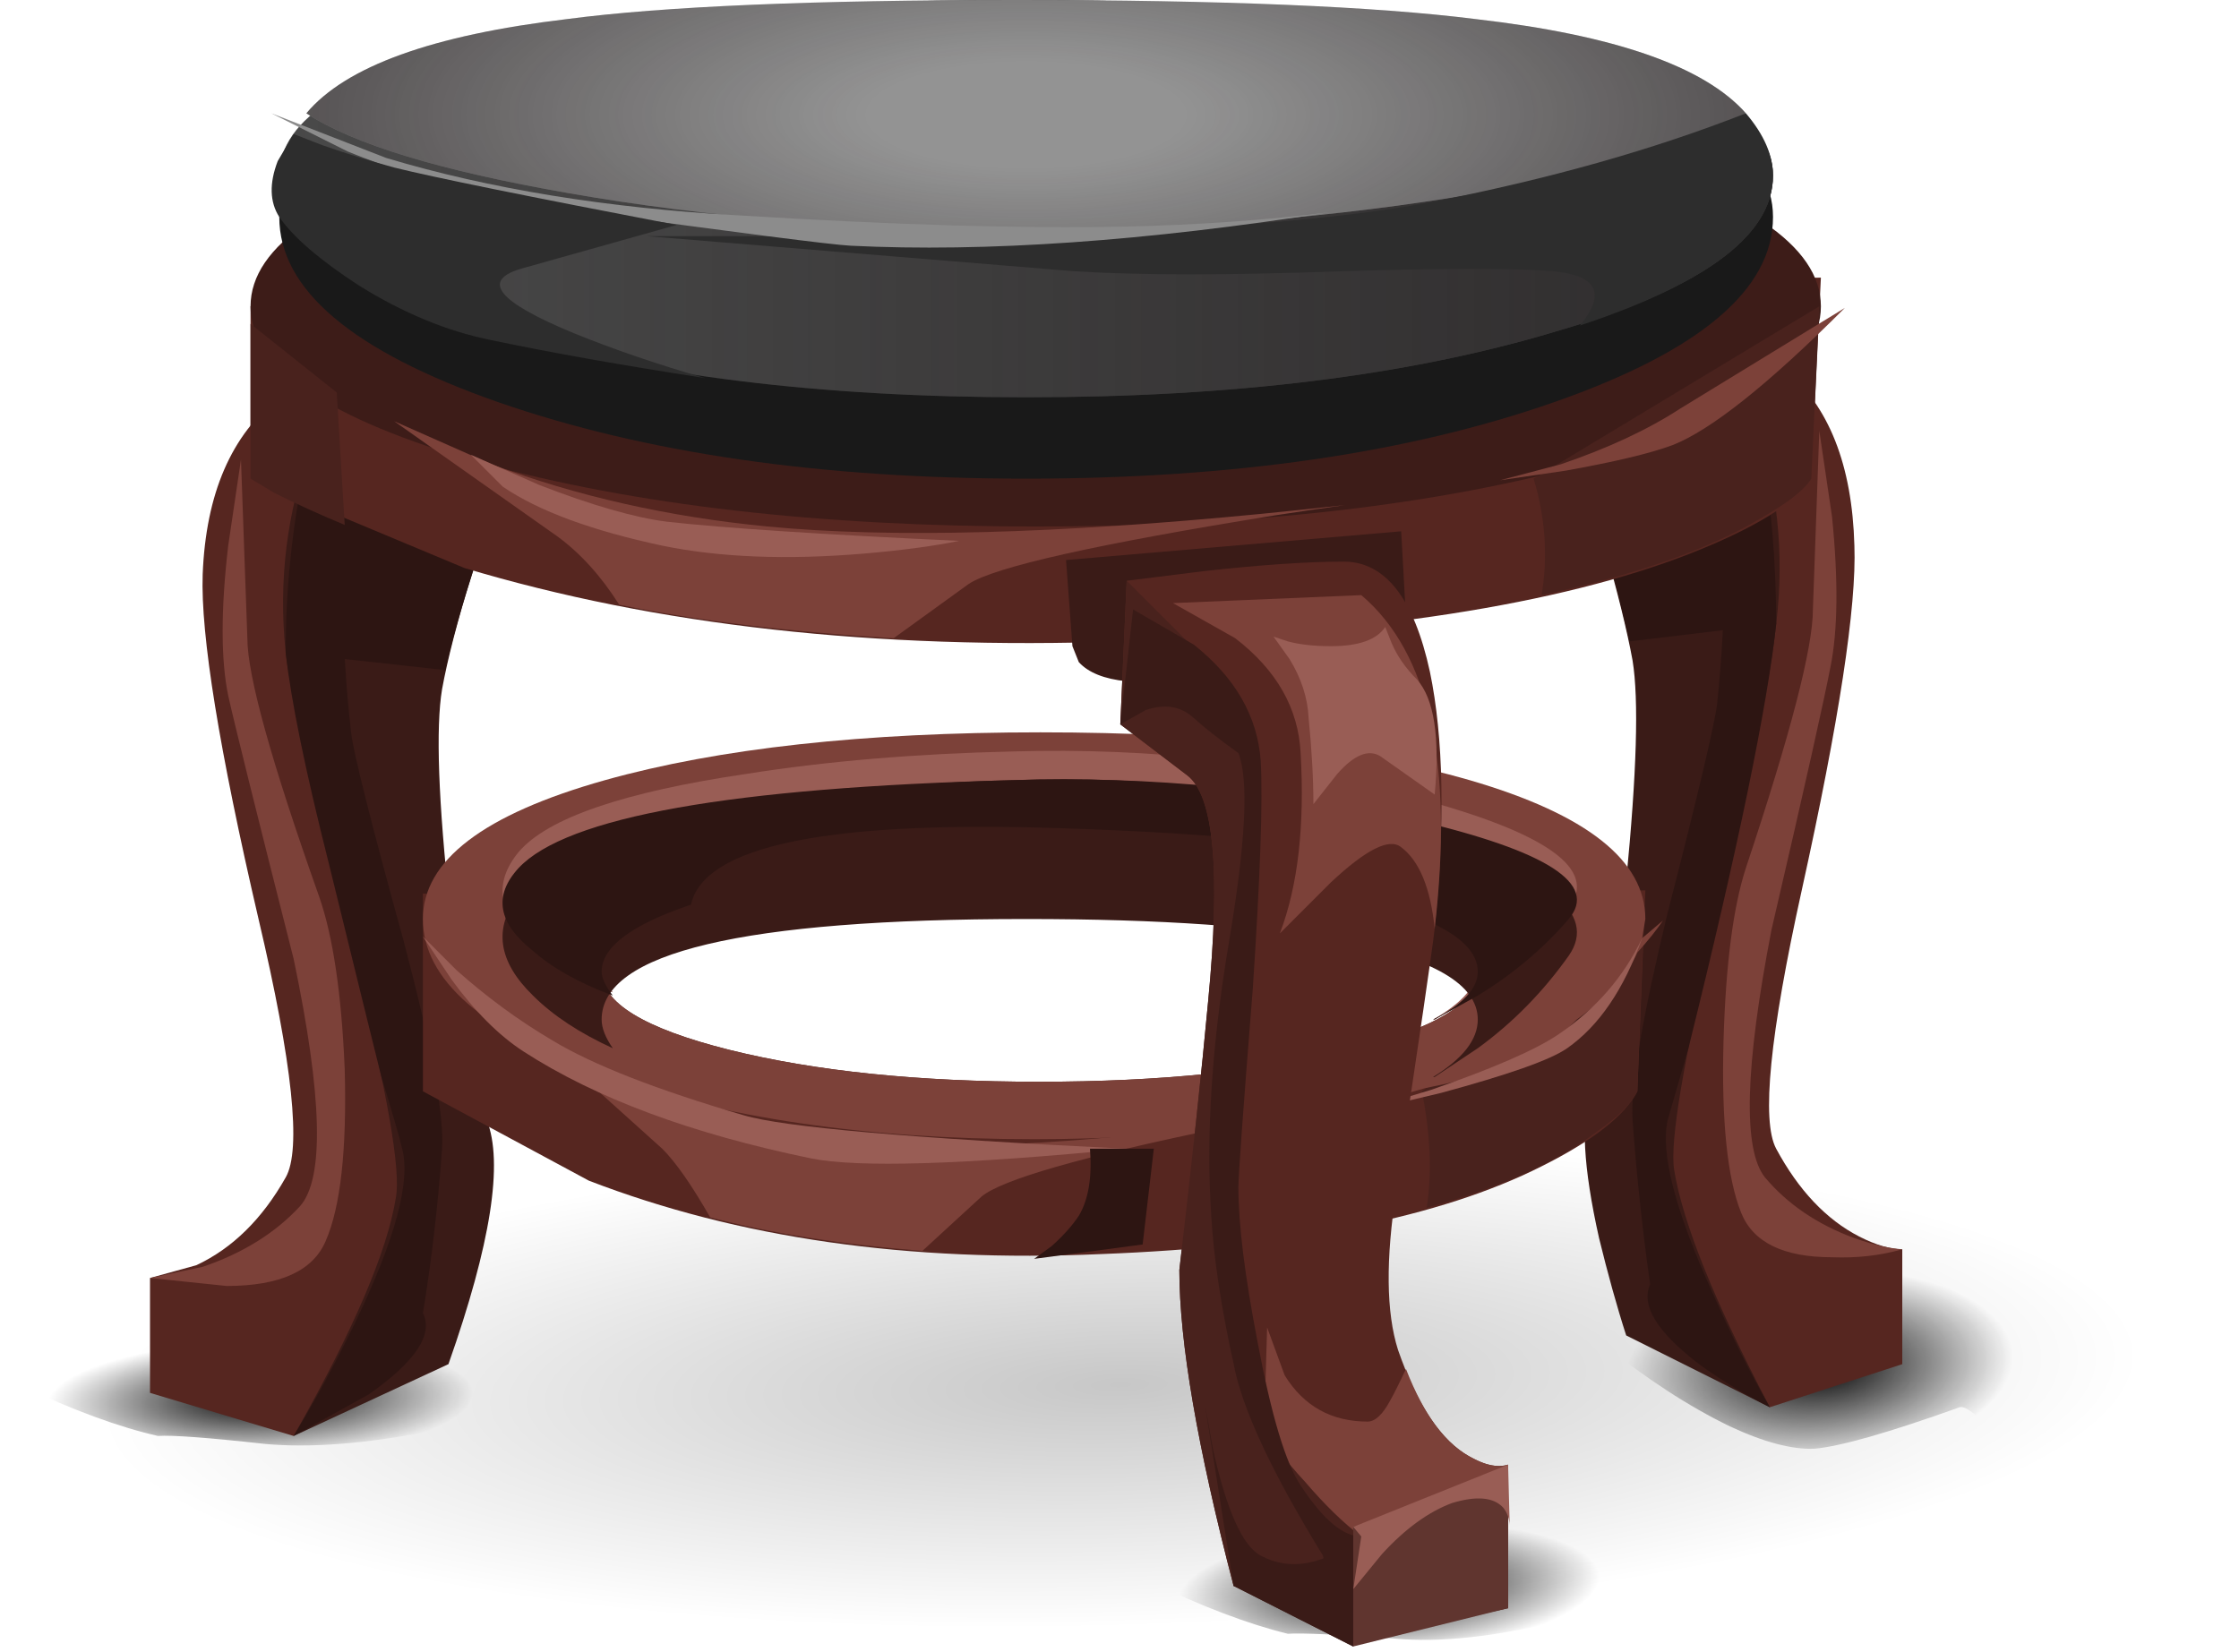 <?xml version="1.0" encoding="UTF-8" standalone="no"?>
<!-- Created with Inkscape (http://www.inkscape.org/) -->

<svg
     xmlns:dc="http://purl.org/dc/elements/1.1/"
     xmlns:cc="http://creativecommons.org/ns#"
     xmlns:rdf="http://www.w3.org/1999/02/22-rdf-syntax-ns#"
     xmlns:svg="http://www.w3.org/2000/svg"
     xmlns="http://www.w3.org/2000/svg"
     xmlns:xlink="http://www.w3.org/1999/xlink"
     xmlns:sodipodi="http://sodipodi.sourceforge.net/DTD/sodipodi-0.dtd"
     xmlns:inkscape="http://www.inkscape.org/namespaces/inkscape"
     width="564.594"
     height="416.626"
     id="svg3340"
     version="1.1"
     inkscape:version="0.48.5 r10040"
     sodipodi:docname="New document 2">
    <defs
         id="defs3342">
        <linearGradient
             inkscape:collect="always"
             xlink:href="#SVGID_5_"
             id="linearGradient3170"
             gradientUnits="userSpaceOnUse"
             gradientTransform="matrix(-8.048,0,0,-8.048,30.379,243.163)"
             x1="-69.85"
             y1="-16.27"
             x2="-8.65"
             y2="-16.27" />
        <linearGradient
             id="SVGID_5_"
             gradientUnits="userSpaceOnUse"
             x1="-69.85"
             y1="-16.27"
             x2="-8.65"
             y2="-16.27"
             gradientTransform="scale(-1,-1)">
            <stop
                 offset="0"
                 style="stop-color:#231F20"
                 id="stop128" />
            <stop
                 offset="0.09"
                 style="stop-color:#231F20;stop-opacity:0.796"
                 id="stop130" />
            <stop
                 offset="1"
                 style="stop-color:#231F20;stop-opacity:0"
                 id="stop132" />
        </linearGradient>
        <radialGradient
             inkscape:collect="always"
             xlink:href="#SVGID_6_"
             id="radialGradient3166"
             gradientUnits="userSpaceOnUse"
             gradientTransform="matrix(8.048,0,0,-2.693,30.379,389.805)"
             cx="32.35"
             cy="13.65"
             r="37.29" />
        <radialGradient
             id="SVGID_6_"
             cx="32.35"
             cy="13.65"
             r="37.29"
             gradientTransform="matrix(1,0,0,-0.335,0,18.22)"
             gradientUnits="userSpaceOnUse">
            <stop
                 offset="0.133"
                 style="stop-color:#130C0E;stop-opacity:0"
                 id="stop139" />
            <stop
                 offset="0.796"
                 style="stop-color:#130C0E;stop-opacity:0.651"
                 id="stop141" />
            <stop
                 offset="1"
                 style="stop-color:#130C0E;stop-opacity:0.949"
                 id="stop143" />
        </radialGradient>
        <radialGradient
             inkscape:collect="always"
             xlink:href="#SVGID_4_"
             id="radialGradient3138"
             gradientUnits="userSpaceOnUse"
             gradientTransform="matrix(8.032,-0.513,-0.182,-4.024,61.204,924.137)"
             cx="54.76"
             cy="56.44"
             r="6.075" />
        <radialGradient
             gradientUnits="userSpaceOnUse"
             gradientTransform="matrix(0.998,-0.064,-0.023,-0.5,3.83,84.61)"
             r="6.075"
             cy="56.44"
             cx="54.76"
             id="SVGID_4_">
            <stop
                 id="stop29"
                 style="stop-color:#000000"
                 offset="0" />
            <stop
                 id="stop31"
                 style="stop-color:#000000;stop-opacity:0"
                 offset="1" />
        </radialGradient>
        <radialGradient
             inkscape:collect="always"
             xlink:href="#SVGID_3_"
             id="radialGradient3141"
             gradientUnits="userSpaceOnUse"
             gradientTransform="matrix(8.033,-0.502,-0.091,-2.495,54.468,901.521)"
             cx="41.5"
             cy="62.46"
             r="6.613" />
        <radialGradient
             gradientUnits="userSpaceOnUse"
             gradientTransform="matrix(0.998,-0.062,-0.011,-0.31,2.993,81.8)"
             r="6.613"
             cy="62.46"
             cx="41.5"
             id="SVGID_3_">
            <stop
                 id="stop22"
                 style="stop-color:#000000"
                 offset="0" />
            <stop
                 id="stop24"
                 style="stop-color:#000000;stop-opacity:0"
                 offset="1" />
        </radialGradient>
        <radialGradient
             inkscape:collect="always"
             xlink:href="#SVGID_2_"
             id="radialGradient3144"
             gradientUnits="userSpaceOnUse"
             gradientTransform="matrix(8.045,-0.226,0,-2.245,30.379,800.353)"
             cx="8.353"
             cy="54.11"
             r="6.678" />
        <radialGradient
             gradientUnits="userSpaceOnUse"
             gradientTransform="matrix(1,-0.028,0,-0.279,0,69.23)"
             r="6.678"
             cy="54.11"
             cx="8.353"
             id="SVGID_2_">
            <stop
                 id="stop15"
                 style="stop-color:#000000"
                 offset="0" />
            <stop
                 id="stop17"
                 style="stop-color:#000000;stop-opacity:0"
                 offset="1" />
        </radialGradient>
        <radialGradient
             inkscape:collect="always"
             xlink:href="#SVGID_1_"
             id="radialGradient3147"
             gradientUnits="userSpaceOnUse"
             gradientTransform="matrix(8.045,-0.229,0,-1.906,-0.517,96.281)"
             cx="35.2"
             cy="54.43"
             r="32.02" />
        <radialGradient
             gradientUnits="userSpaceOnUse"
             gradientTransform="matrix(1,-0.029,0,-0.237,0.111,67.34)"
             r="32.02"
             cy="54.43"
             cx="35.2"
             id="SVGID_1_">
            <stop
                 id="stop8"
                 style="stop-color:#000000;stop-opacity:0.22"
                 offset="0" />
            <stop
                 id="stop10"
                 style="stop-color:#000000;stop-opacity:0"
                 offset="1" />
        </radialGradient>
        <radialGradient
             r="32.02"
             cy="54.43"
             cx="35.2"
             gradientTransform="matrix(8.045,-0.229,0,-1.906,31.271,785.141)"
             gradientUnits="userSpaceOnUse"
             id="radialGradient3338"
             xlink:href="#SVGID_1_"
             inkscape:collect="always" />
        <radialGradient
             inkscape:collect="always"
             xlink:href="#SVGID_1_"
             id="radialGradient3556"
             gradientUnits="userSpaceOnUse"
             gradientTransform="matrix(8.045,-0.229,0,-1.906,31.271,785.141)"
             cx="35.2"
             cy="54.43"
             r="32.02" />
        <radialGradient
             inkscape:collect="always"
             xlink:href="#SVGID_2_"
             id="radialGradient3558"
             gradientUnits="userSpaceOnUse"
             gradientTransform="matrix(8.045,-0.226,0,-2.245,30.379,800.353)"
             cx="8.353"
             cy="54.11"
             r="6.678" />
        <radialGradient
             inkscape:collect="always"
             xlink:href="#SVGID_3_"
             id="radialGradient3560"
             gradientUnits="userSpaceOnUse"
             gradientTransform="matrix(8.033,-0.502,-0.091,-2.495,54.468,901.521)"
             cx="41.5"
             cy="62.46"
             r="6.613" />
        <radialGradient
             inkscape:collect="always"
             xlink:href="#SVGID_4_"
             id="radialGradient3562"
             gradientUnits="userSpaceOnUse"
             gradientTransform="matrix(8.032,-0.513,-0.182,-4.024,61.204,924.137)"
             cx="54.76"
             cy="56.44"
             r="6.075" />
        <linearGradient
             inkscape:collect="always"
             xlink:href="#SVGID_5_"
             id="linearGradient3564"
             gradientUnits="userSpaceOnUse"
             gradientTransform="matrix(-8.048,0,0,-8.048,30.379,243.163)"
             x1="-69.85"
             y1="-16.27"
             x2="-8.65"
             y2="-16.27" />
        <radialGradient
             inkscape:collect="always"
             xlink:href="#SVGID_6_"
             id="radialGradient3566"
             gradientUnits="userSpaceOnUse"
             gradientTransform="matrix(8.048,0,0,-2.693,30.379,389.805)"
             cx="32.35"
             cy="13.65"
             r="37.29" />
    </defs>
    <sodipodi:namedview
         id="base"
         pagecolor="#ffffff"
         bordercolor="#666666"
         borderopacity="1.0"
         inkscape:pageopacity="0.0"
         inkscape:pageshadow="2"
         inkscape:zoom="0.9"
         inkscape:cx="343.01151"
         inkscape:cy="208.31294"
         inkscape:document-units="px"
         inkscape:current-layer="layer1"
         showgrid="false"
         fit-margin-top="0"
         fit-margin-left="0"
         fit-margin-right="0"
         fit-margin-bottom="0" />
    <g
         inkscape:label="Layer 1"
         inkscape:groupmode="layer"
         id="layer1"
         transform="translate(-31.988,-324.049)">
        <g
             id="g3505">
            <path
                 style="fill:url(#radialGradient3556);fill-rule:evenodd"
                 d="M 314.084,606.548 C 392.154,604.375 458.714,608.962 513.685,620.23 568.977,631.739 596.583,646.79 596.583,665.301 596.583,683.812 569.057,700.311 514.087,714.798 459.116,729.527 392.556,737.978 314.487,740.151 236.418,742.324 169.857,737.736 114.887,726.469 59.619,714.959 31.988,699.909 31.988,681.398 31.988,662.886 59.49,646.387 114.484,631.9 169.777,617.172 236.257,608.721 314.084,606.548 z"
                 id="path12"
                 inkscape:connector-curvature="0" />
            <path
                 style="fill:url(#radialGradient3558);fill-rule:evenodd"
                 d="M 97.583,659.265 C 115.048,658.701 130.018,659.908 142.654,662.886 154.968,666.106 161.165,670.13 161.165,674.959 161.165,679.788 155.129,684.054 143.056,687.836 143.056,685.985 142.251,685.019 140.642,685.019 123.982,688.239 110.058,689.285 98.79,688.239 84.303,686.629 75.313,685.985 71.828,686.227 62.17,684.054 50.5,679.788 36.818,673.349 40.842,669.567 48.359,666.347 59.353,663.691 70.621,661.277 83.361,659.828 97.583,659.265 z"
                 id="path19"
                 inkscape:connector-curvature="0" />
            <path
                 style="fill:url(#radialGradient3560);fill-rule:evenodd"
                 d="M 356.741,736.127 C 346.841,733.712 335.171,729.286 321.73,722.847 325.513,718.581 332.837,714.798 343.864,711.579 354.89,708.36 367.365,706.348 381.289,705.543 398.754,704.497 413.643,705.543 425.957,708.762 438.271,711.74 444.629,715.845 444.871,721.237 445.434,726.63 439.639,731.459 427.567,735.724 427.567,733.551 426.762,732.666 425.152,732.907 408.814,736.932 394.971,738.38 383.703,737.334 369.216,736.288 360.202,735.885 356.741,736.127 z"
                 id="path26"
                 inkscape:connector-curvature="0" />
            <path
                 style="fill:url(#radialGradient3562);fill-rule:evenodd"
                 d="M 489.539,639.546 C 505.395,638.5 519.077,640.512 530.586,645.582 542.095,650.411 548.051,656.689 548.293,664.496 548.293,671.981 543.222,678.983 533.001,685.422 533.001,684.376 532.035,682.927 530.184,680.995 528.333,679.386 526.964,678.742 526.16,678.983 508.212,685.422 495.978,688.883 489.539,689.446 483.906,689.688 476.823,687.836 468.211,683.812 457.748,678.742 447.044,671.74 436.018,662.886 439.237,656.689 445.837,651.458 455.736,647.192 465.394,642.926 476.662,640.351 489.539,639.546 z"
                 id="path33"
                 inkscape:connector-curvature="0" />
            <path
                 style="fill:#562620;fill-rule:evenodd"
                 d="M 120.521,416.203 156.336,418.215 154.726,463.286 C 151.749,465.942 148.529,469.323 145.068,473.347 138.066,481.959 133.157,490.087 130.179,497.894 125.591,510.53 126.799,529.847 133.801,555.843 137.583,570.088 142.815,589.405 149.495,613.791 151.668,626.669 145.068,642.604 129.776,661.679 L 106.034,686.227 69.816,675.361 V 646.387 L 81.486,643.168 C 90.605,638.902 98.114,631.498 104.022,621.035 108.046,614.033 105.768,592.302 97.18,555.843 87.257,513.186 82.565,484.212 83.096,468.92 83.901,448.558 90.339,433.668 102.412,424.252 108.585,419.423 114.645,416.767 120.521,416.203 z"
                 id="path39"
                 inkscape:connector-curvature="0" />
            <path
                 style="fill:#3a1b17;fill-rule:evenodd"
                 d="M 120.521,416.203 156.336,418.215 V 452.421 L 151.105,468.518 C 147.322,480.59 144.827,490.409 143.459,497.894 141.849,507.553 142.493,526.064 145.471,553.428 148.449,580.229 151.507,597.936 154.726,606.548 158.992,617.252 155.773,637.775 145.068,668.118 L 106.034,686.227 C 121.084,659.667 129.615,639.707 131.789,626.266 133.157,619.264 129.615,599.304 121.326,566.306 111.426,527.11 105.631,501.275 104.022,488.639 102.146,470.691 104.287,453.226 110.46,436.324 L 120.521,416.203 z"
                 id="path41"
                 inkscape:connector-curvature="0" />
            <path
                 style="fill:#7c4139;fill-rule:evenodd"
                 d="M 92.754,439.946 94.363,485.017 C 94.363,494.434 100.4,516.164 112.472,550.209 115.933,560.108 118.106,574.596 118.911,593.67 119.474,614.033 117.865,628.52 114.082,637.132 110.863,644.617 102.549,648.399 89.132,648.399 L 69.816,646.387 83.096,643.57 C 93.293,640.109 101.478,634.958 107.643,628.278 113.841,621.276 113.277,600.511 106.034,565.903 96.641,528.881 91.144,506.748 89.534,499.504 87.659,490.409 87.659,477.773 89.534,461.677 L 92.754,439.946 z"
                 id="path43"
                 inkscape:connector-curvature="0" />
            <path
                 style="fill:#2d1512;fill-rule:evenodd"
                 d="M 114.887,541.758 C 108.987,518.418 105.358,500.711 104.022,488.639 104.022,472.783 105.631,457.089 108.851,441.556 111.024,434.876 113.519,428.678 116.497,423.044 118.106,420.067 119.474,417.813 120.521,416.203 L 125.35,427.069 120.521,446.787 C 117.865,464.735 117.865,485.419 120.521,508.76 121.084,513.83 125.511,531.456 133.801,561.477 140.803,588.036 144.022,605.501 143.459,613.791 142.412,628.278 140.803,642.122 138.63,655.24 141.286,660.633 136.779,667.474 124.947,675.764 L 106.034,686.227 C 111.426,677.373 116.658,667.715 121.728,657.253 131.628,636.568 135.571,622.081 133.398,613.791 132.835,611.377 131.145,605.34 128.167,595.682 127.603,593.509 123.177,575.561 114.887,541.758 z"
                 id="path45"
                 inkscape:connector-curvature="0" />
            <path
                 style="fill:#2d1512;fill-rule:evenodd"
                 d="M 156.336,452.421 151.909,466.103 C 148.449,476.808 145.873,485.822 144.264,493.065 L 104.022,488.639 114.082,427.471 115.289,425.459 156.336,419.825 V 452.421 z"
                 id="path47"
                 inkscape:connector-curvature="0" />
            <path
                 style="fill:#562620;fill-rule:evenodd"
                 d="M 464.992,408.96 481.893,417.008 C 493.161,426.425 499.036,441.314 499.6,461.677 500.163,476.969 495.737,505.943 486.32,548.599 478.272,585.058 476.099,606.789 479.881,613.791 485.515,624.254 492.517,631.659 500.807,635.924 505.073,638.097 508.695,639.144 511.672,639.144 V 668.118 L 478.272,678.983 C 470.787,671.981 463.543,663.852 456.541,654.436 442.295,635.361 436.179,619.425 438.03,606.548 444.227,582.161 449.056,562.845 452.517,548.599 458.955,522.603 460.002,503.287 455.736,490.651 453.08,482.844 448.493,474.715 442.054,466.103 L 433.201,456.043 431.591,410.972 464.992,408.96 z"
                 id="path51"
                 inkscape:connector-curvature="0" />
            <path
                 style="fill:#3a1b17;fill-rule:evenodd"
                 d="M 464.992,408.96 474.247,429.081 C 480.123,445.982 482.054,463.447 479.881,481.395 478.513,494.836 473.282,520.671 464.187,559.062 456.38,592.061 453.08,612.021 454.126,619.023 456.3,632.463 464.348,652.423 478.272,678.983 L 442.054,660.874 C 439.639,653.389 437.386,645.18 435.213,636.327 431.189,618.379 430.545,605.984 433.201,599.304 436.42,590.692 439.398,572.986 442.054,546.185 444.71,519.062 445.273,500.55 443.664,490.651 442.295,483.166 439.881,473.347 436.42,461.274 L 431.591,445.177 V 410.972 L 464.992,408.96 z"
                 id="path53"
                 inkscape:connector-curvature="0" />
            <path
                 style="fill:#7c4139;fill-rule:evenodd"
                 d="M 490.747,432.702 493.966,454.433 C 495.576,470.53 495.415,483.166 493.564,492.261 492.195,499.504 487.286,521.637 478.674,558.66 471.994,593.268 471.43,614.033 477.064,621.035 482.698,627.715 490.183,632.866 499.6,636.327 504.187,637.936 508.212,638.902 511.672,639.144 506.039,640.753 500.163,641.397 493.966,641.156 481.652,641.156 474.006,637.373 471.028,629.888 467.567,621.276 466.038,606.789 466.601,586.427 467.165,567.352 469.016,552.865 472.235,542.965 483.503,509.162 489.137,487.432 489.137,477.773 L 490.747,432.702 z"
                 id="path55"
                 inkscape:connector-curvature="0" />
            <path
                 style="fill:#2d1512;fill-rule:evenodd"
                 d="M 479.881,481.395 C 477.708,501.758 470.384,537.492 457.748,588.439 L 452.517,606.548 C 450.666,614.838 454.368,629.325 463.785,650.009 468.372,660.472 473.201,670.13 478.272,678.983 472.396,676.005 466.601,672.544 460.968,668.52 449.941,660.23 445.676,653.389 448.09,647.997 446.239,634.878 444.71,621.035 443.664,606.548 443.1,598.258 446.078,580.793 452.517,554.233 460.324,523.891 464.428,506.345 464.992,501.516 467.406,478.176 467.406,457.492 464.992,439.544 L 460.163,419.825 464.992,408.96 468.614,415.801 C 471.591,421.435 474.006,427.632 475.857,434.312 478.513,449.846 479.881,465.54 479.881,481.395 z"
                 id="path57"
                 inkscape:connector-curvature="0" />
            <path
                 style="fill:#2d1512;fill-rule:evenodd"
                 d="M 431.591,445.177 V 412.582 L 469.821,418.215 470.626,420.227 479.881,481.395 442.859,485.822 C 441.249,478.578 438.995,469.564 436.018,458.86 L 431.591,445.177 z"
                 id="path59"
                 inkscape:connector-curvature="0" />
            <path
                 style="fill:#562620;fill-rule:evenodd"
                 d="M 491.149,394.07 488.735,444.775 C 484.71,450.972 474.489,457.25 458.151,463.689 425.152,476.566 377.425,483.971 314.889,485.822 252.675,487.995 197.383,481.798 149.093,467.311 L 95.168,444.775 V 401.314 L 491.149,394.07 z"
                 id="path63"
                 inkscape:connector-curvature="0" />
            <path
                 style="fill:#3d1c18;fill-rule:evenodd"
                 d="M 491.149,401.314 C 491.149,416.606 471.833,429.725 433.201,440.751 394.568,451.455 347.888,456.848 293.159,456.848 238.671,456.848 191.99,451.455 153.117,440.751 114.484,429.725 95.168,416.606 95.168,401.314 95.168,386.022 114.484,372.983 153.117,362.279 191.99,351.253 238.671,345.78 293.159,345.78 347.888,345.78 394.568,351.253 433.201,362.279 471.833,372.983 491.149,386.022 491.149,401.314 z"
                 id="path65"
                 inkscape:connector-curvature="0" />
            <path
                 style="fill:#7c4139;fill-rule:evenodd"
                 d="M 155.934,441.153 C 177.423,449.202 200.602,454.433 225.552,456.848 256.699,459.826 298.229,458.699 350.302,453.628 357.465,452.904 364.387,452.18 371.067,451.455 365.192,452.26 359.397,453.145 353.522,454.031 308.451,461.274 282.696,467.069 276.257,471.335 L 257.343,485.017 C 230.784,483.407 207.685,480.59 188.127,476.566 183.54,469.323 178.308,463.528 172.433,459.262 L 131.386,430.288 155.934,441.153 z"
                 id="path67"
                 inkscape:connector-curvature="0" />
            <path
                 style="fill:#49221d;fill-rule:evenodd"
                 d="M 488.735,444.775 C 486.883,447.753 482.537,451.053 475.857,454.836 462.738,462.642 444.307,469.081 420.726,474.152 422.335,464.494 421.691,454.675 418.714,444.775 L 490.747,401.314 488.735,444.775 z"
                 id="path69"
                 inkscape:connector-curvature="0" />
            <path
                 style="fill:#49221d;fill-rule:evenodd"
                 d="M 116.899,423.044 118.911,456.445 C 112.472,453.789 106.573,451.053 101.205,448.397 L 95.168,444.775 V 405.74 L 116.899,423.044 z"
                 id="path71"
                 inkscape:connector-curvature="0" />
            <path
                 style="fill:#995d55;fill-rule:evenodd"
                 d="M 200.2,455.64 C 214.687,457.25 239.234,458.86 273.843,460.469 267.162,461.838 259.114,462.884 249.697,463.689 230.381,465.298 213.48,464.655 198.993,461.677 181.286,457.894 167.845,452.984 158.751,446.787 L 150.702,438.739 168.006,446.385 C 181.125,451.455 191.91,454.594 200.2,455.64 z"
                 id="path73"
                 inkscape:connector-curvature="0" />
            <path
                 style="fill:#7c4139;fill-rule:evenodd"
                 d="M 410.263,445.177 425.555,441.153 C 437.386,437.129 447.446,432.461 455.736,427.069 L 497.185,401.716 C 477.869,421.032 463.382,432.542 453.724,436.324 447.849,438.497 438.835,440.59 426.762,442.763 L 410.263,445.177 z"
                 id="path75"
                 inkscape:connector-curvature="0" />
            <path
                 style="fill:#562620;fill-rule:evenodd"
                 d="M 138.63,549.404 200.602,554.233 C 189.334,559.062 183.701,564.052 183.701,569.123 183.701,576.93 194.405,583.449 215.894,588.841 237.625,594.234 263.621,596.89 293.964,596.89 324.547,596.89 350.705,594.234 372.435,588.841 393.925,583.449 404.629,576.93 404.629,569.123 404.629,561.638 394.729,555.279 374.85,550.209 L 446.883,548.599 444.871,599.304 C 441.651,605.501 433.603,611.779 420.726,618.218 395.212,631.095 358.19,638.5 309.658,640.351 261.126,642.524 218.067,636.327 180.481,621.84 L 138.63,599.304 V 549.404 z"
                 id="path79"
                 inkscape:connector-curvature="0" />
            <path
                 style="fill:#7c4139;fill-rule:evenodd"
                 d="M 240.039,611.377 C 264.426,614.355 296.78,613.228 337.022,608.157 343.059,607.353 348.934,606.548 354.568,605.743 349.658,606.628 344.749,607.594 339.839,608.56 304.668,615.803 284.547,621.598 279.476,625.864 L 264.587,639.546 C 244.224,637.936 226.357,635.119 211.065,631.095 206.478,623.047 202.453,617.252 198.993,613.791 L 166.799,584.817 186.115,595.682 C 202.775,603.731 220.723,608.962 240.039,611.377 z"
                 id="path81"
                 inkscape:connector-curvature="0" />
            <path
                 style="fill:#49221d;fill-rule:evenodd"
                 d="M 391.751,628.681 C 393.12,620.069 392.717,610.33 390.544,599.304 L 446.48,555.843 444.871,599.304 C 443.503,602.282 440.203,605.582 434.81,609.365 424.589,617.172 410.263,623.61 391.751,628.681 z"
                 id="path83"
                 inkscape:connector-curvature="0" />
            <path
                 style="fill:#7c4139;fill-rule:evenodd"
                 d="M 372.435,549.404 C 350.705,544.012 324.547,541.356 293.964,541.356 263.621,541.356 237.625,544.012 215.894,549.404 194.405,555.038 183.701,561.638 183.701,569.123 183.701,576.93 194.405,583.449 215.894,588.841 237.625,594.234 263.621,596.89 293.964,596.89 324.547,596.89 350.705,594.234 372.435,588.841 393.925,583.449 404.629,576.93 404.629,569.123 404.629,561.638 393.925,555.038 372.435,549.404 z M 402.617,520.832 C 432.154,529.444 446.883,541.114 446.883,555.843 L 446.078,560.672 451.31,556.245 C 449.7,558.66 447.527,561.316 444.871,564.294 442.215,570.169 437.064,575.803 429.579,581.195 424.508,586.266 420.484,589.485 417.506,590.853 412.114,593.509 403.422,596.085 391.349,598.499 362.616,607.111 329.779,611.377 292.756,611.377 250.341,611.377 214.043,605.984 183.701,595.28 153.68,584.254 138.63,571.135 138.63,555.843 138.63,541.114 153.922,529.444 184.505,520.832 213.238,512.784 249.858,508.76 294.366,508.76 338.632,508.76 374.689,512.784 402.617,520.832 z"
                 id="path85"
                 inkscape:connector-curvature="0" />
            <path
                 style="fill:#995d55;fill-rule:evenodd"
                 d="M 427.567,553.026 C 421.128,561.316 413.482,568.559 404.629,574.757 L 393.764,581.195 H 393.361 C 400.846,576.93 404.629,572.503 404.629,567.915 404.629,559.304 393.925,552.06 372.435,546.185 350.705,539.987 324.547,536.929 293.964,536.929 263.621,536.929 237.625,540.068 215.894,546.185 194.405,552.06 183.701,559.304 183.701,567.915 183.701,569.767 184.666,571.94 186.518,574.354 178.228,571.135 171.467,567.111 166.397,562.282 157.543,554.475 156.336,546.748 162.775,538.941 170.018,530.41 189.174,523.81 220.321,519.223 240.683,516.003 262.977,514.152 287.122,513.589 322.535,512.543 356.5,516.406 388.935,525.259 422.174,534.112 435.052,543.368 427.567,553.026 z"
                 id="path87"
                 inkscape:connector-curvature="0" />
            <path
                 style="fill:#3a1b17;fill-rule:evenodd"
                 d="M 287.122,520.832 C 322.535,519.464 356.5,523.81 388.935,533.71 422.174,543.931 435.052,554.394 427.567,565.098 421.128,574.193 413.482,582 404.629,588.439 L 393.764,595.682 H 393.361 C 400.846,591.095 404.629,586.266 404.629,581.195 404.629,572.342 393.361,565.742 370.826,561.477 351.268,557.694 324.547,555.843 290.744,555.843 219.355,555.843 183.701,564.294 183.701,581.195 183.701,583.368 184.666,585.783 186.518,588.439 178.228,584.656 171.467,580.229 166.397,575.159 157.543,566.547 156.336,558.096 162.775,549.807 170.018,540.148 189.174,532.663 220.321,527.271 241.488,523.488 263.782,521.396 287.122,520.832 z"
                 id="path89"
                 inkscape:connector-curvature="0" />
            <path
                 style="fill:#995d55;fill-rule:evenodd"
                 d="M 138.63,560.269 147.08,568.72 C 154.565,575.4 162.614,581.356 171.226,586.427 181.447,592.624 197.544,598.902 219.516,605.34 229.415,608.318 261.609,611.135 316.097,613.791 274.808,617.815 248.249,618.62 236.418,616.206 206.397,610.008 182.252,601.075 163.982,589.244 157.785,585.219 151.749,579.183 145.873,571.135 L 138.63,560.269 z"
                 id="path91"
                 inkscape:connector-curvature="0" />
            <path
                 style="fill:#995d55;fill-rule:evenodd"
                 d="M 371.63,605.34 392.959,598.902 C 408.492,593.509 419.277,588.841 425.152,584.817 434.569,578.378 441.49,570.33 446.078,560.672 441.49,573.549 435.213,582.805 427.164,588.439 422.899,591.417 412.275,595.119 395.373,599.707 L 371.63,605.34 z"
                 id="path93"
                 inkscape:connector-curvature="0" />
            <path
                 style="fill:#2d1512;fill-rule:evenodd"
                 d="M 427.567,555.843 C 421.128,563.328 413.482,569.767 404.629,575.159 L 393.764,581.195 H 393.361 C 400.846,577.413 404.629,573.388 404.629,569.123 404.629,564.294 400.363,560.028 391.751,556.245 390.705,549.002 387.083,544.173 380.886,541.758 368.572,537.171 341.047,534.273 298.39,532.905 240.2,531.054 209.455,537.492 206.236,552.221 191.186,557.292 183.701,562.925 183.701,569.123 183.701,570.732 184.666,572.744 186.518,575.159 177.906,571.94 171.226,568.157 166.397,563.891 157.543,556.889 156.336,549.968 162.775,542.965 174.847,530.088 216.297,522.683 287.122,520.832 322.535,519.706 356.5,523.086 388.935,530.893 422.174,538.7 435.052,546.99 427.567,555.843 z"
                 id="path95"
                 inkscape:connector-curvature="0" />
            <path
                 style="fill:#2d1512;fill-rule:evenodd"
                 d="M 322.938,613.791 320.121,637.936 292.756,641.558 297.183,638.339 C 300.161,635.683 302.414,633.107 304.024,630.693 306.439,626.669 307.404,621.035 306.841,613.791 H 322.938 z"
                 id="path97"
                 inkscape:connector-curvature="0" />
            <path
                 style="fill:#3a1b17;fill-rule:evenodd"
                 d="M 302.414,487.029 300.805,465.298 385.313,458.055 386.922,487.029 C 348.532,494.273 324.95,497.251 316.097,495.882 310.463,495.319 306.439,493.709 304.024,491.053 L 302.414,487.029 z"
                 id="path101"
                 inkscape:connector-curvature="0" />
            <path
                 style="fill:#562620;fill-rule:evenodd"
                 d="M 316.097,470.53 335.413,468.115 C 349.9,466.506 361.731,465.701 370.826,465.701 381.289,465.701 388.532,474.957 392.556,493.468 396.017,510.128 396.42,531.698 393.764,558.257 393.2,563.328 389.981,585.38 384.105,624.254 381.369,641.719 381.53,655.079 384.508,664.496 389.337,678.42 395.373,687.434 402.617,691.458 406.4,693.631 409.538,694.275 412.275,693.47 V 729.688 L 378.472,736.932 343.059,724.054 C 333.964,689.205 329.376,662.564 329.376,644.375 332.596,616.769 335.01,594.234 336.62,576.769 339.839,543.77 338.069,524.696 331.389,519.625 L 314.487,506.748 316.097,470.53 z"
                 id="path103"
                 inkscape:connector-curvature="0" />
            <path
                 style="fill:#7c4139;fill-rule:evenodd"
                 d="M 385.313,537.734 C 382.335,535.319 376.46,538.297 367.606,546.587 L 354.729,559.465 C 359.316,547.392 361.007,532.261 359.96,513.991 359.397,502.723 353.924,493.065 343.461,485.017 L 327.767,476.164 375.252,474.152 C 392.395,488.639 398.593,516.647 393.764,558.257 392.717,548.036 389.9,541.195 385.313,537.734 z"
                 id="path105"
                 inkscape:connector-curvature="0" />
            <path
                 style="fill:#7c4139;fill-rule:evenodd"
                 d="M 375.252,711.579 C 369.618,709.165 364.548,704.899 359.96,698.702 354.568,691.7 351.67,683.007 351.107,672.544 L 351.51,658.862 355.936,670.935 C 360.765,678.742 367.767,682.605 376.862,682.605 378.713,682.605 380.645,680.834 382.496,677.373 383.542,675.522 384.91,672.786 386.52,669.325 391.108,681.156 396.741,688.641 403.422,691.861 406.882,693.712 409.86,694.275 412.275,693.47 V 699.507 L 375.252,711.579 z"
                 id="path107"
                 inkscape:connector-curvature="0" />
            <path
                 style="fill:#49221d;fill-rule:evenodd"
                 d="M 336.62,576.769 C 339.839,543.77 338.069,524.696 331.389,519.625 L 314.487,506.748 316.097,470.53 330.986,485.419 C 340.886,497.733 346.52,510.369 347.888,523.247 348.934,533.146 348.049,558.418 345.071,598.902 341.851,637.534 341.208,660.633 343.059,668.118 345.232,677.213 351.268,687.193 361.168,697.897 365.997,703.531 370.665,708.118 375.252,711.579 L 373.24,739.346 343.059,724.054 C 333.964,689.205 329.376,662.645 329.376,644.375 332.596,616.769 335.01,594.234 336.62,576.769 z"
                 id="path109"
                 inkscape:connector-curvature="0" />
            <path
                 style="fill:#3a1b17;fill-rule:evenodd"
                 d="M 317.706,477.773 332.998,486.627 C 343.461,494.917 349.095,504.736 349.9,516.003 350.463,526.466 349.739,545.621 347.888,573.549 345.473,603.892 344.266,620.471 344.266,623.449 344.266,632.866 345.876,645.824 349.095,662.484 352.556,680.995 356.178,693.068 359.96,698.702 365.594,707.313 370.665,711.579 375.252,711.579 L 368.814,733.31 365.594,716.408 C 352.717,695.482 345.232,679.386 343.059,668.118 339.839,653.389 337.988,640.914 337.425,630.693 336.057,610.33 337.586,587.393 341.851,561.879 346.117,536.688 346.922,520.671 344.266,513.991 339.437,510.53 335.654,507.553 332.998,505.138 329.779,502.16 325.755,501.516 320.926,503.126 L 314.487,506.748 317.706,477.773 z"
                 id="path111"
                 inkscape:connector-curvature="0" />
            <path
                 style="fill:#3a1b17;fill-rule:evenodd"
                 d="M 335.815,678.178 337.827,689.446 C 341.288,704.979 345.312,713.994 349.9,716.408 357.385,720.432 365.836,718.823 375.252,711.579 L 373.24,739.346 343.059,724.054 335.815,678.178 z"
                 id="path113"
                 inkscape:connector-curvature="0" />
            <polygon
                 transform="matrix(8.048,0,0,8.048,30.379,243.163)"
                 style="fill:#60352f;fill-rule:evenodd"
                 points="42.6,61.65 42.6,57.9 47.45,56.7 47.45,60.45 "
                 id="polygon115" />
            <path
                 style="fill:#995d55;fill-rule:evenodd"
                 d="M 373.24,709.165 412.275,693.47 412.677,708.762 C 412.597,707.072 412.033,705.543 411.068,704.336 408.653,701.68 404.387,701.277 398.19,703.128 392.315,705.301 386.359,709.567 380.484,716.006 L 373.24,724.859 375.252,711.579 373.24,709.165 z"
                 id="path117"
                 inkscape:connector-curvature="0" />
            <path
                 style="fill:#995d55;fill-rule:evenodd"
                 d="M 367.606,487.029 C 374.608,487.029 379.115,485.419 381.289,482.2 L 382.898,486.224 C 384.266,489.444 386.359,492.502 389.337,495.48 393.603,500.309 395.132,509.967 393.764,524.454 L 380.081,514.796 C 377.103,512.945 373.482,514.394 369.216,519.223 L 363.18,526.869 C 363.18,520.43 362.777,513.186 361.972,505.138 361.731,500.067 360.121,495.077 357.143,490.248 L 353.119,484.615 356.741,485.822 C 359.719,486.627 363.341,487.029 367.606,487.029 z"
                 id="path119"
                 inkscape:connector-curvature="0" />
            <path
                 inkscape:connector-curvature="0"
                 id="path123"
                 d="M 479.076,378.778 C 479.076,397.048 460.726,412.582 423.945,425.459 387.164,438.336 342.817,444.775 290.744,444.775 238.993,444.775 194.566,438.336 157.543,425.459 120.762,412.582 102.412,397.048 102.412,378.778 102.412,361.877 120.762,349.965 157.543,342.963 187.081,337.329 231.428,334.512 290.744,334.512 350.302,334.512 394.729,337.329 423.945,342.963 460.726,349.965 479.076,361.877 479.076,378.778 z"
                 style="fill:#191919;fill-rule:evenodd" />
            <path
                 inkscape:connector-curvature="0"
                 id="path125"
                 d="M 479.076,368.315 C 479.076,383.849 460.726,397.048 423.945,407.752 387.164,418.779 342.817,424.252 290.744,424.252 238.671,424.252 194.324,418.779 157.543,407.752 120.762,397.048 102.412,383.849 102.412,368.315 102.412,353.828 120.36,342.721 156.336,334.915 189.334,327.671 233.359,324.049 288.33,324.049 343.864,324.049 388.693,327.671 422.738,334.915 460.324,342.721 479.076,353.828 479.076,368.315 z"
                 style="fill:#494949;fill-rule:evenodd" />
            <path
                 inkscape:connector-curvature="0"
                 id="path134"
                 d="M 479.076,368.315 C 479.076,383.849 460.726,397.048 423.945,407.752 387.164,418.779 342.817,424.252 290.744,424.252 238.671,424.252 194.324,418.779 157.543,407.752 120.762,397.048 102.412,383.849 102.412,368.315 102.412,353.828 120.36,342.721 156.336,334.915 189.334,327.671 233.359,324.049 288.33,324.049 343.864,324.049 388.693,327.671 422.738,334.915 460.324,342.721 479.076,353.828 479.076,368.315 z"
                 style="fill:url(#linearGradient3564);fill-rule:evenodd" />
            <path
                 inkscape:connector-curvature="0"
                 id="path136"
                 d="M 404.226,328.878 C 439.076,332.902 461.772,340.79 472.235,352.621 460.163,360.428 437.788,367.108 405.031,372.742 369.055,378.939 330.584,381.998 289.537,381.998 248.49,381.998 210.421,378.939 175.25,372.742 143.056,367.108 121.084,360.428 109.245,352.621 119.153,340.79 141.044,332.902 174.847,328.878 199.234,325.659 237.061,324.049 288.33,324.049 340.081,324.049 378.713,325.659 404.226,328.878 z"
                 style="fill:#939393;fill-rule:evenodd" />
            <path
                 inkscape:connector-curvature="0"
                 id="path145"
                 d="M 404.226,328.878 C 439.076,332.902 461.772,340.79 472.235,352.621 460.163,360.428 437.788,367.108 405.031,372.742 369.055,378.939 330.584,381.998 289.537,381.998 248.49,381.998 210.421,378.939 175.25,372.742 143.056,367.108 121.084,360.428 109.245,352.621 119.153,340.79 141.044,332.902 174.847,328.878 199.234,325.659 237.061,324.049 288.33,324.049 340.081,324.049 378.713,325.659 404.226,328.878 z"
                 style="fill:url(#radialGradient3566);fill-rule:evenodd" />
            <path
                 inkscape:connector-curvature="0"
                 id="path147"
                 d="M 430.384,406.143 C 437.064,398.094 434.81,393.507 423.543,392.461 414.448,391.656 396.741,391.656 370.423,392.461 342.012,393.507 319.477,393.507 302.817,392.461 L 194.968,383.607 H 270.623 C 325.916,382.802 366.399,379.986 392.154,375.157 422.496,369.281 449.136,361.716 472.235,352.621 476.823,358.013 479.076,363.245 479.076,368.315 479.076,382.802 462.819,395.438 430.384,406.143 z"
                 style="fill:#2d2d2d;fill-rule:evenodd" />
            <path
                 inkscape:connector-curvature="0"
                 id="path149"
                 d="M 367.445,377.571 C 320.845,384.895 280.523,387.712 246.478,386.022 241.649,385.78 218.55,382.802 177.262,377.169 156.095,374.191 136.859,369.281 119.716,362.279 L 100.4,352.621 129.374,363.889 C 155.37,371.696 185.069,376.525 218.309,378.376 257.746,380.79 290.181,381.756 315.694,381.193 334.045,380.79 351.268,379.583 367.445,377.571 z"
                 style="fill:#8c8c8c;fill-rule:evenodd" />
            <path
                 inkscape:connector-curvature="0"
                 id="path151"
                 d="M 131.386,366.303 C 141.044,368.718 164.787,373.547 202.614,380.79 L 163.982,391.656 C 152.956,394.634 157.302,400.107 176.859,408.155 186.759,412.179 197.785,415.962 209.858,419.423 188.932,416.203 170.823,412.984 155.531,409.765 144.827,407.592 133.801,403.084 122.533,396.082 112.633,389.644 105.897,383.849 102.412,378.778 99.997,374.996 99.861,370.327 102.009,364.694 L 106.034,357.852 113.277,360.669 C 119.474,362.842 125.511,364.694 131.386,366.303 z"
                 style="fill:#2d2d2d;fill-rule:evenodd" />
        </g>
    </g>
</svg>
